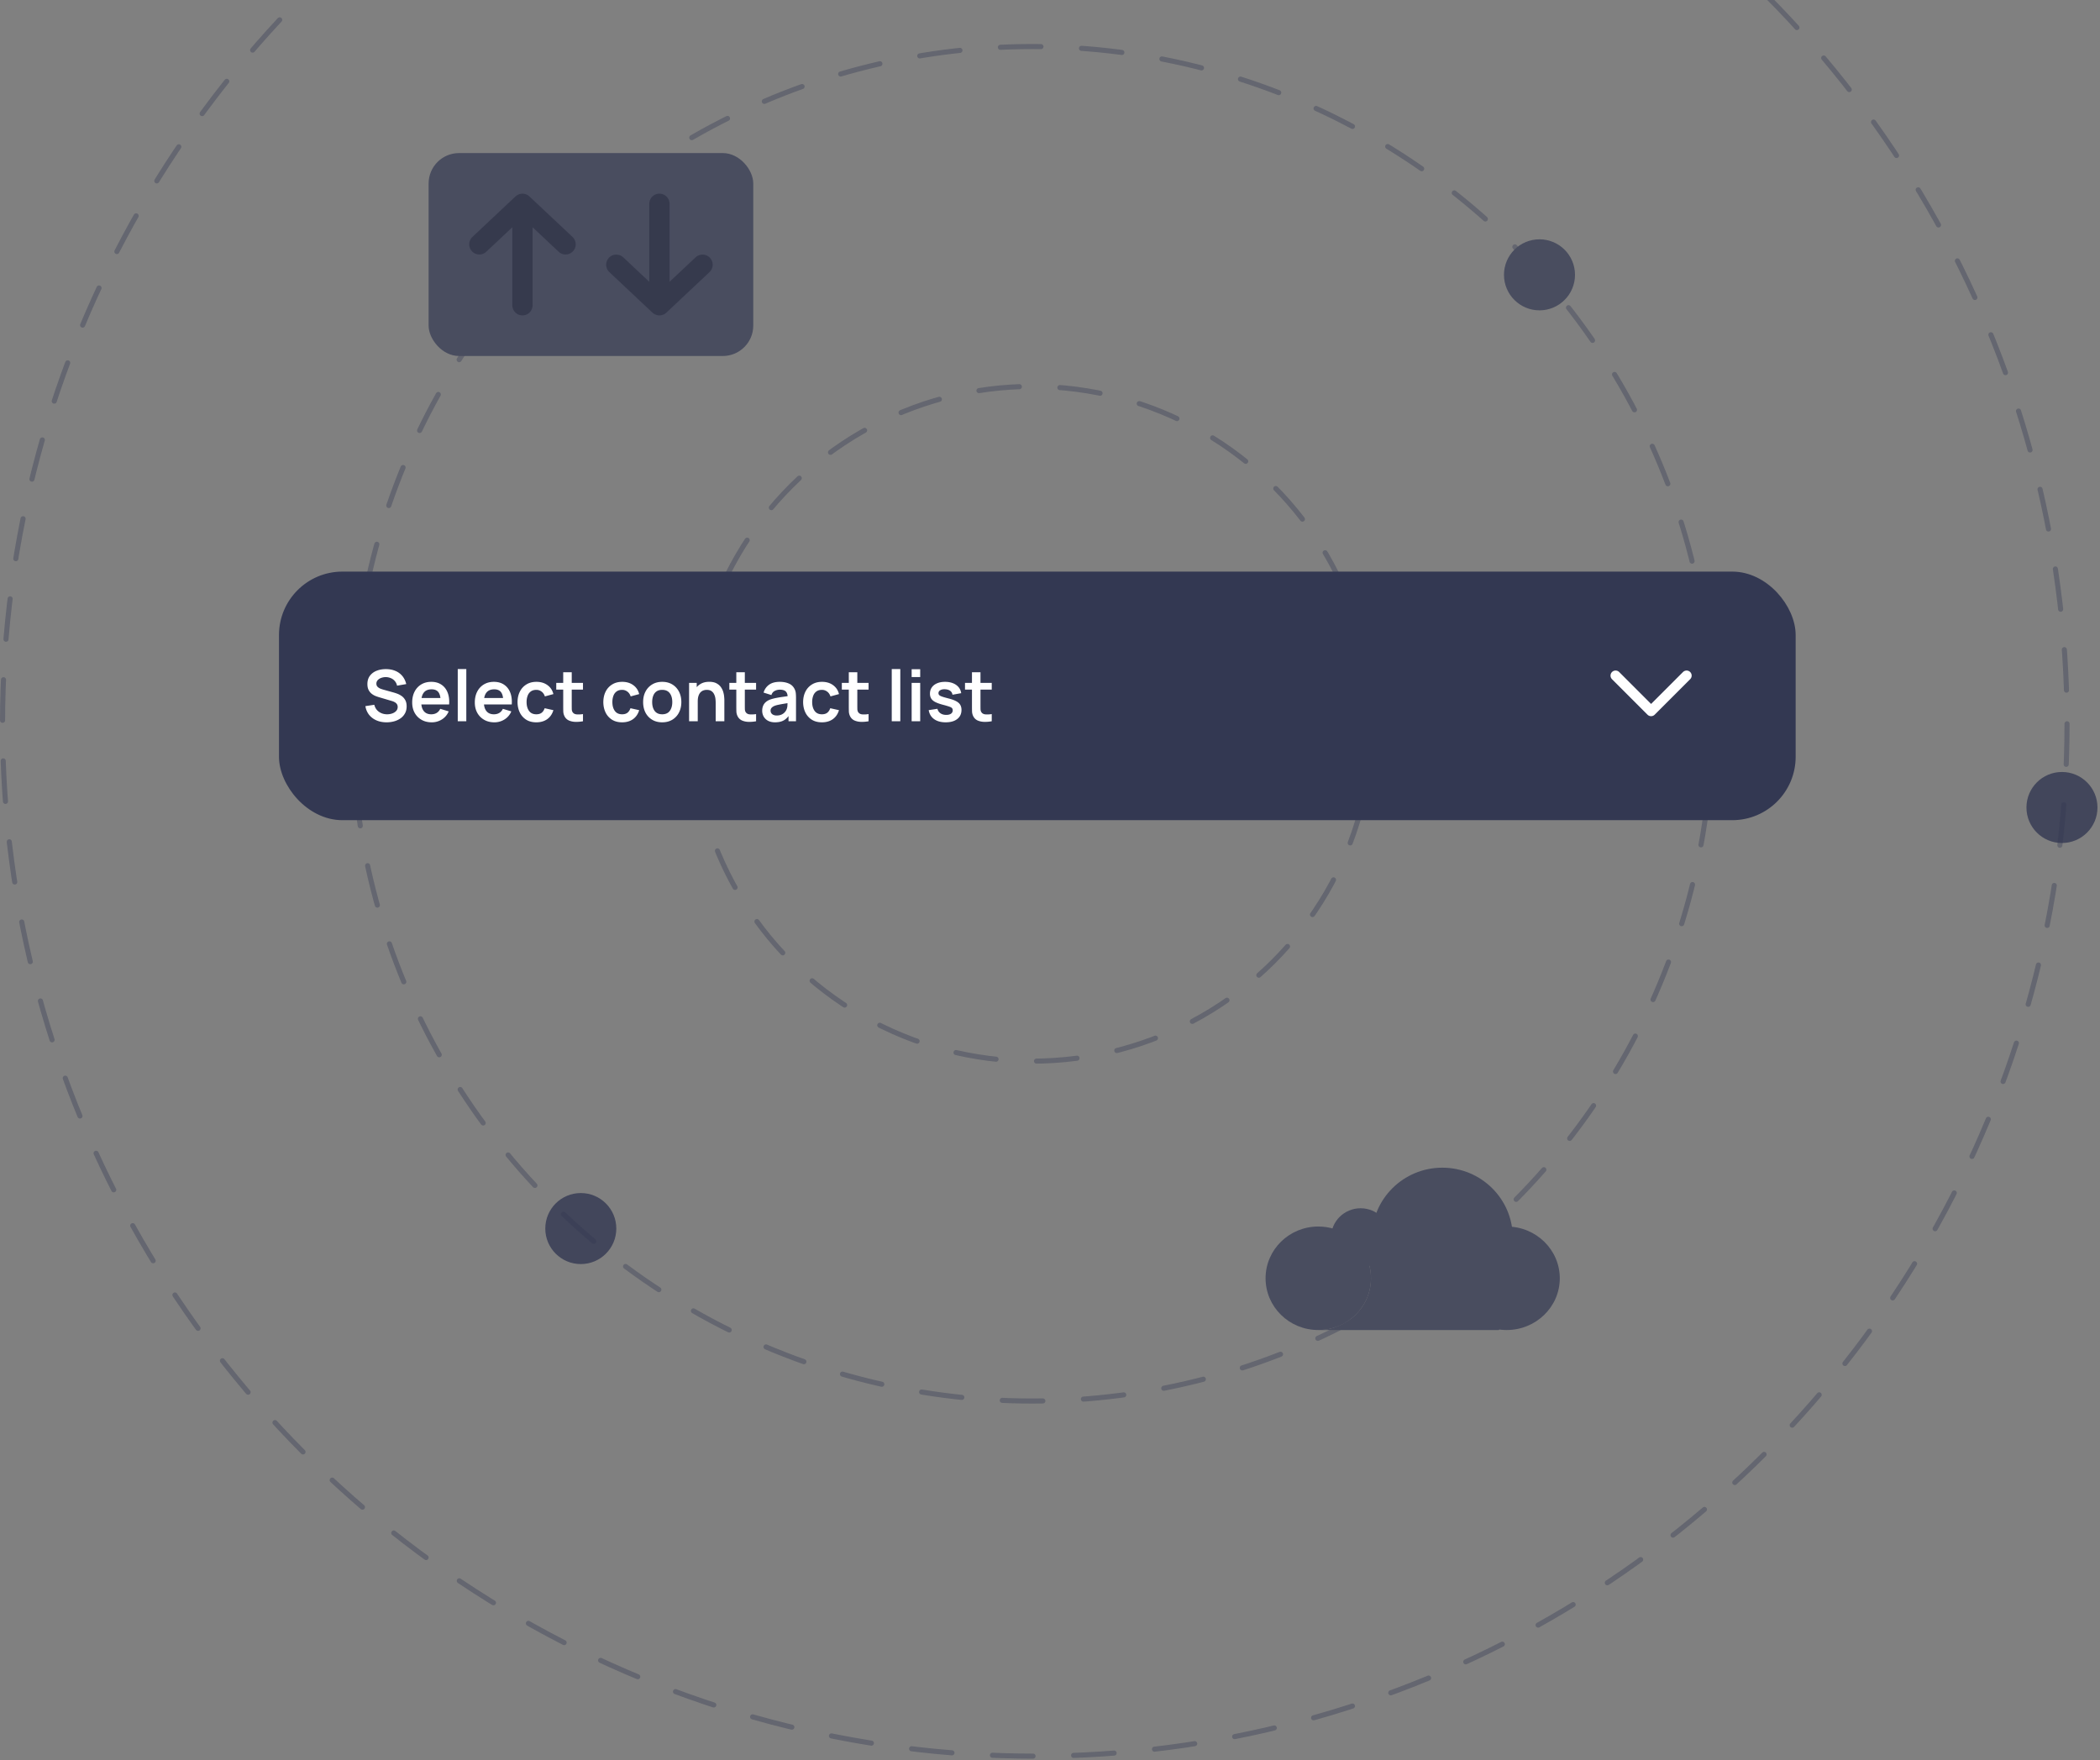 <svg xmlns="http://www.w3.org/2000/svg" width="414" height="347" viewBox="0 0 414 347" fill="none">
  <rect x="0" y="0" width="414" height="347" fill="#808080" stroke="none"/>
  <g opacity=".8">
    <g opacity=".9">
      <ellipse opacity=".5" cx="203.5" cy="142.674" rx="67" ry="66.5" stroke="#333852" stroke-linecap="round"
        stroke-linejoin="round" stroke-dasharray="8 8" />
      <ellipse opacity=".5" cx="203.5" cy="142.674" rx="134" ry="133.5" stroke="#333852" stroke-linecap="round"
        stroke-linejoin="round" stroke-dasharray="8 8" />
      <circle opacity=".5" cx="204" cy="142.674" r="203.5" stroke="#333852" stroke-linecap="round"
        stroke-linejoin="round" stroke-dasharray="8 8" />
      <circle cx="303.5" cy="54.174" r="6.5" fill="#333852" stroke="#333852" />
      <path
        d="M270.276 251.974c0 5.633-4.651 10.2-10.388 10.2s-10.388-4.567-10.388-10.2c0-5.633 4.651-10.2 10.388-10.2 4.33 0 8.041 2.601 9.601 6.298.507 1.202.787 2.52.787 3.902Z"
        fill="#333852" />
      <path
        d="M270.276 251.974c0 5.633-4.651 10.2-10.388 10.2h35.571l5.194-7.341-24.239-6.491-6.138 3.632ZM270.276 251.974l6.138-3.632-6.925-.27c.507 1.202.787 2.52.787 3.902Z"
        fill="#333852" />
      <path
        d="M307.5 251.974c0 5.633-4.689 10.2-10.472 10.2-5.784 0-10.472-4.567-10.472-10.2 0-5.633 4.688-10.2 10.472-10.2 5.783 0 10.472 4.567 10.472 10.2Z"
        fill="#333852" />
      <path
        d="M298.236 243.974c0 7.621-6.221 13.8-13.896 13.8-7.674 0-13.896-6.179-13.896-13.8 0-7.622 6.222-13.8 13.896-13.8 7.675 0 13.896 6.178 13.896 13.8Z"
        fill="#333852" />
      <path
        d="M274.069 243.974c0 3.203-2.614 5.8-5.84 5.8-3.225 0-5.84-2.597-5.84-5.8s2.615-5.8 5.84-5.8c3.226 0 5.84 2.597 5.84 5.8Z"
        fill="#333852" />
      <rect x="84.5" y="30.174" width="64" height="40" rx="6" fill="#333852" />
      <path d="m94.5 48.165 8.5-7.991m0 0 8.5 7.99m-8.5-7.99v20M138.5 52.183l-8.5 7.99m0 0-8.5-7.99m8.5 7.99v-20"
        stroke="#1A1F39" stroke-width="4" stroke-linecap="round" stroke-linejoin="round" />
    </g>
  </g>
  <g>
    <rect x="55.5" y="113.174" width="298" height="48" rx="12" fill="#333852" />
    <rect x="55.5" y="113.174" width="298" height="48" rx="12" stroke="#333852" />
    <path
      d="M76.211 142.384c-.737 0-1.402-.129-1.995-.385a3.772 3.772 0 0 1-1.456-1.099 3.612 3.612 0 0 1-.721-1.708l1.75-.266c.15.597.455 1.059.917 1.386.467.326 1.003.49 1.61.49.36 0 .698-.056 1.015-.168.317-.112.574-.276.77-.49.2-.215.301-.479.301-.791 0-.14-.023-.269-.07-.385a.908.908 0 0 0-.21-.322 1.271 1.271 0 0 0-.35-.252 2.344 2.344 0 0 0-.49-.203l-2.604-.77a7.606 7.606 0 0 1-.728-.259 3.147 3.147 0 0 1-.735-.455 2.347 2.347 0 0 1-.567-.742c-.145-.304-.217-.677-.217-1.12 0-.649.163-1.193.49-1.631a2.981 2.981 0 0 1 1.33-.994c.56-.22 1.18-.327 1.862-.322.69.004 1.307.123 1.848.357a3.5 3.5 0 0 1 1.358 1.001c.364.438.62.968.77 1.589l-1.813.315a1.965 1.965 0 0 0-.434-.903 2.019 2.019 0 0 0-.777-.574 2.602 2.602 0 0 0-1.911-.056 1.678 1.678 0 0 0-.693.448 1.004 1.004 0 0 0-.259.686c0 .247.075.45.224.609.15.154.334.277.553.371.224.088.45.163.679.224l1.806.504c.247.065.525.154.833.266.308.112.604.268.889.469.285.2.518.464.7.791.187.326.28.742.28 1.246 0 .522-.11.982-.329 1.379a2.894 2.894 0 0 1-.875.98 4.016 4.016 0 0 1-1.267.588c-.471.13-.966.196-1.484.196Zm8.907 0c-.765 0-1.437-.166-2.016-.497a3.543 3.543 0 0 1-1.358-1.379c-.322-.588-.483-1.265-.483-2.03 0-.826.159-1.543.476-2.149a3.473 3.473 0 0 1 1.323-1.421c.565-.336 1.218-.504 1.96-.504.784 0 1.45.184 1.995.553.55.364.96.879 1.225 1.547.266.667.367 1.453.301 2.359h-1.673v-.616c-.004-.822-.15-1.421-.434-1.799-.284-.378-.733-.567-1.344-.567-.69 0-1.204.214-1.54.644-.336.424-.504 1.047-.504 1.869 0 .765.168 1.358.504 1.778.336.42.826.63 1.47.63.416 0 .773-.091 1.071-.273.303-.187.537-.455.7-.805l1.666.504a3.38 3.38 0 0 1-1.344 1.589 3.677 3.677 0 0 1-1.995.567Zm-2.604-3.521v-1.274h5.201v1.274h-5.2Zm7.729 3.311v-10.29h1.687v10.29h-1.687Zm7.22.21c-.764 0-1.436-.166-2.015-.497a3.543 3.543 0 0 1-1.358-1.379c-.322-.588-.483-1.265-.483-2.03 0-.826.159-1.543.476-2.149a3.473 3.473 0 0 1 1.323-1.421c.564-.336 1.218-.504 1.96-.504.784 0 1.449.184 1.995.553.55.364.959.879 1.225 1.547.266.667.366 1.453.301 2.359h-1.673v-.616c-.005-.822-.15-1.421-.434-1.799-.285-.378-.733-.567-1.344-.567-.69 0-1.204.214-1.54.644-.336.424-.504 1.047-.504 1.869 0 .765.168 1.358.504 1.778.336.42.826.63 1.47.63.415 0 .772-.091 1.07-.273.304-.187.537-.455.7-.805l1.667.504a3.374 3.374 0 0 1-1.344 1.589 3.677 3.677 0 0 1-1.995.567Zm-2.603-3.521v-1.274h5.201v1.274H94.86Zm10.872 3.521c-.78 0-1.445-.173-1.995-.518a3.447 3.447 0 0 1-1.267-1.428c-.29-.602-.437-1.284-.441-2.044.004-.775.156-1.461.455-2.058a3.423 3.423 0 0 1 1.288-1.414c.555-.346 1.215-.518 1.981-.518.858 0 1.584.217 2.177.651.597.429.987 1.017 1.169 1.764l-1.68.455c-.131-.406-.348-.721-.651-.945a1.676 1.676 0 0 0-1.036-.343c-.439 0-.801.105-1.085.315-.285.205-.495.49-.63.854a3.523 3.523 0 0 0-.203 1.239c0 .718.161 1.299.483 1.743.322.443.8.665 1.435.665.448 0 .8-.103 1.057-.308.261-.206.457-.502.588-.889l1.722.385c-.234.77-.642 1.362-1.225 1.778-.584.41-1.298.616-2.142.616Zm9.2-.21a6.91 6.91 0 0 1-1.47.119 3.388 3.388 0 0 1-1.281-.259 1.777 1.777 0 0 1-.861-.791 2.276 2.276 0 0 1-.273-1.001 44.04 44.04 0 0 1-.014-1.155v-6.573h1.68v6.475c0 .303.003.569.007.798.01.228.059.415.147.56.168.28.437.436.805.469.369.032.789.014 1.26-.056v1.414Zm-5.271-6.237v-1.323h5.271v1.323h-5.271Zm12.983 6.447c-.779 0-1.444-.173-1.995-.518a3.447 3.447 0 0 1-1.267-1.428c-.289-.602-.436-1.284-.441-2.044.005-.775.156-1.461.455-2.058a3.43 3.43 0 0 1 1.288-1.414c.555-.346 1.216-.518 1.981-.518.859 0 1.584.217 2.177.651.597.429.987 1.017 1.169 1.764l-1.68.455c-.131-.406-.348-.721-.651-.945a1.674 1.674 0 0 0-1.036-.343c-.439 0-.8.105-1.085.315-.285.205-.495.49-.63.854a3.546 3.546 0 0 0-.203 1.239c0 .718.161 1.299.483 1.743.322.443.8.665 1.435.665.448 0 .8-.103 1.057-.308.261-.206.457-.502.588-.889l1.722.385c-.233.77-.642 1.362-1.225 1.778-.583.41-1.297.616-2.142.616Zm7.904 0c-.756 0-1.417-.171-1.981-.511a3.507 3.507 0 0 1-1.316-1.407c-.308-.602-.462-1.293-.462-2.072 0-.794.158-1.489.476-2.086a3.5 3.5 0 0 1 1.323-1.4c.564-.336 1.218-.504 1.96-.504.76 0 1.423.17 1.988.511.564.34 1.003.812 1.316 1.414.312.597.469 1.285.469 2.065 0 .784-.159 1.477-.476 2.079a3.521 3.521 0 0 1-1.316 1.407c-.565.336-1.225.504-1.981.504Zm0-1.582c.672 0 1.171-.224 1.498-.672.326-.448.49-1.027.49-1.736 0-.733-.166-1.316-.497-1.75-.332-.439-.829-.658-1.491-.658-.453 0-.826.102-1.12.308-.29.2-.504.483-.644.847-.14.359-.21.777-.21 1.253 0 .732.165 1.318.497 1.757.336.434.828.651 1.477.651Zm10.544 1.372v-3.64a7.26 7.26 0 0 0-.049-.791 2.748 2.748 0 0 0-.231-.833 1.576 1.576 0 0 0-.532-.665c-.234-.173-.551-.259-.952-.259-.215 0-.427.035-.637.105-.21.07-.402.191-.574.364-.168.168-.304.401-.406.7-.103.294-.154.672-.154 1.134l-1.001-.427c0-.644.123-1.228.371-1.75.252-.523.62-.938 1.106-1.246.485-.313 1.082-.469 1.792-.469.56 0 1.022.093 1.386.28.364.186.653.424.868.714.214.289.373.597.476.924.102.326.168.637.196.931.032.289.049.525.049.707v4.221h-1.708Zm-5.243 0v-7.56h1.505v2.345h.203v5.215h-1.708Zm13.208 0a6.91 6.91 0 0 1-1.47.119 3.388 3.388 0 0 1-1.281-.259 1.777 1.777 0 0 1-.861-.791 2.276 2.276 0 0 1-.273-1.001 44.04 44.04 0 0 1-.014-1.155v-6.573h1.68v6.475c0 .303.003.569.007.798.01.228.059.415.147.56.168.28.437.436.805.469.369.032.789.014 1.26-.056v1.414Zm-5.271-6.237v-1.323h5.271v1.323h-5.271Zm9.011 6.447c-.546 0-1.008-.103-1.386-.308a2.18 2.18 0 0 1-.861-.833 2.321 2.321 0 0 1-.287-1.141c0-.364.061-.691.182-.98a1.93 1.93 0 0 1 .56-.756c.252-.215.579-.39.98-.525a9.205 9.205 0 0 1 1.064-.266c.411-.08.854-.152 1.33-.217.481-.07.982-.145 1.505-.224l-.602.343c.005-.523-.112-.908-.35-1.155-.238-.248-.639-.371-1.204-.371-.341 0-.67.079-.987.238-.317.158-.539.431-.665.819l-1.54-.483a2.858 2.858 0 0 1 1.064-1.54c.527-.388 1.237-.581 2.128-.581.672 0 1.262.109 1.771.329.513.219.894.578 1.141 1.078.135.266.217.539.245.819.028.275.042.576.042.903v4.641h-1.477v-1.638l.245.266c-.341.546-.74.947-1.197 1.204-.453.252-1.02.378-1.701.378Zm.336-1.344c.383 0 .709-.068.98-.203a1.92 1.92 0 0 0 .644-.497c.163-.196.273-.381.329-.553a2.09 2.09 0 0 0 .147-.735c.014-.28.021-.507.021-.679l.518.154c-.509.079-.945.149-1.309.21-.364.06-.677.119-.938.175a5.812 5.812 0 0 0-.693.175c-.196.07-.362.151-.497.245-.135.093-.24.2-.315.322a.837.837 0 0 0-.105.427c0 .186.047.352.14.497.093.14.229.252.406.336a1.6 1.6 0 0 0 .672.126Zm8.9 1.344c-.78 0-1.445-.173-1.995-.518a3.447 3.447 0 0 1-1.267-1.428c-.29-.602-.437-1.284-.441-2.044.004-.775.156-1.461.455-2.058a3.423 3.423 0 0 1 1.288-1.414c.555-.346 1.215-.518 1.981-.518.858 0 1.584.217 2.177.651.597.429.987 1.017 1.169 1.764l-1.68.455c-.131-.406-.348-.721-.651-.945a1.676 1.676 0 0 0-1.036-.343c-.439 0-.801.105-1.085.315-.285.205-.495.49-.63.854a3.523 3.523 0 0 0-.203 1.239c0 .718.161 1.299.483 1.743.322.443.8.665 1.435.665.448 0 .8-.103 1.057-.308.261-.206.457-.502.588-.889l1.722.385c-.234.77-.642 1.362-1.225 1.778-.584.41-1.298.616-2.142.616Zm9.2-.21a6.91 6.91 0 0 1-1.47.119 3.388 3.388 0 0 1-1.281-.259 1.777 1.777 0 0 1-.861-.791 2.276 2.276 0 0 1-.273-1.001 44.04 44.04 0 0 1-.014-1.155v-6.573h1.68v6.475c0 .303.003.569.007.798.01.228.059.415.147.56.168.28.437.436.805.469.369.032.789.014 1.26-.056v1.414Zm-5.271-6.237v-1.323h5.271v1.323h-5.271Zm9.84 6.237v-10.29h1.687v10.29h-1.687Zm3.923-8.708v-1.547h1.687v1.547h-1.687Zm0 8.708v-7.56h1.687v7.56h-1.687Zm6.703.21c-.933 0-1.691-.21-2.275-.63-.583-.42-.938-1.011-1.064-1.771l1.722-.266c.089.373.285.667.588.882.304.214.686.322 1.148.322.406 0 .719-.08.938-.238a.78.78 0 0 0 .336-.665.63.63 0 0 0-.126-.413c-.079-.108-.256-.21-.532-.308a16.628 16.628 0 0 0-1.267-.371c-.634-.168-1.138-.348-1.512-.539-.373-.196-.641-.427-.805-.693-.163-.266-.245-.588-.245-.966 0-.472.124-.882.371-1.232.248-.35.593-.619 1.036-.805.444-.192.966-.287 1.568-.287.588 0 1.109.091 1.561.273.458.182.826.441 1.106.777.28.336.453.73.518 1.183l-1.722.308a1.083 1.083 0 0 0-.441-.763c-.247-.187-.578-.292-.994-.315-.396-.024-.716.037-.959.182-.242.14-.364.338-.364.595a.52.52 0 0 0 .147.371c.098.102.294.205.588.308.299.102.742.228 1.33.378.602.154 1.083.331 1.442.532.364.196.626.431.784.707.164.275.245.609.245 1.001 0 .76-.277 1.358-.833 1.792-.55.434-1.313.651-2.289.651Zm9.087-.21c-.5.093-.99.133-1.47.119a3.388 3.388 0 0 1-1.281-.259 1.777 1.777 0 0 1-.861-.791 2.25 2.25 0 0 1-.273-1.001c-.01-.341-.014-.726-.014-1.155v-6.573h1.68v6.475c0 .303.002.569.007.798.009.228.058.415.147.56.168.28.436.436.805.469.368.032.788.014 1.26-.056v1.414Zm-5.271-6.237v-1.323h5.271v1.323h-5.271Z"
      fill="#fff" />
    <path d="m318.5 133.174 7 7 7-7" stroke="#fff" stroke-width="2" stroke-linecap="round" stroke-linejoin="round" />
  </g>
  <circle opacity=".8" cx="114.5" cy="242.174" r="7" fill="#333852" />
  <circle opacity=".8" cx="406.5" cy="159.174" r="7" fill="#333852" />
</svg>